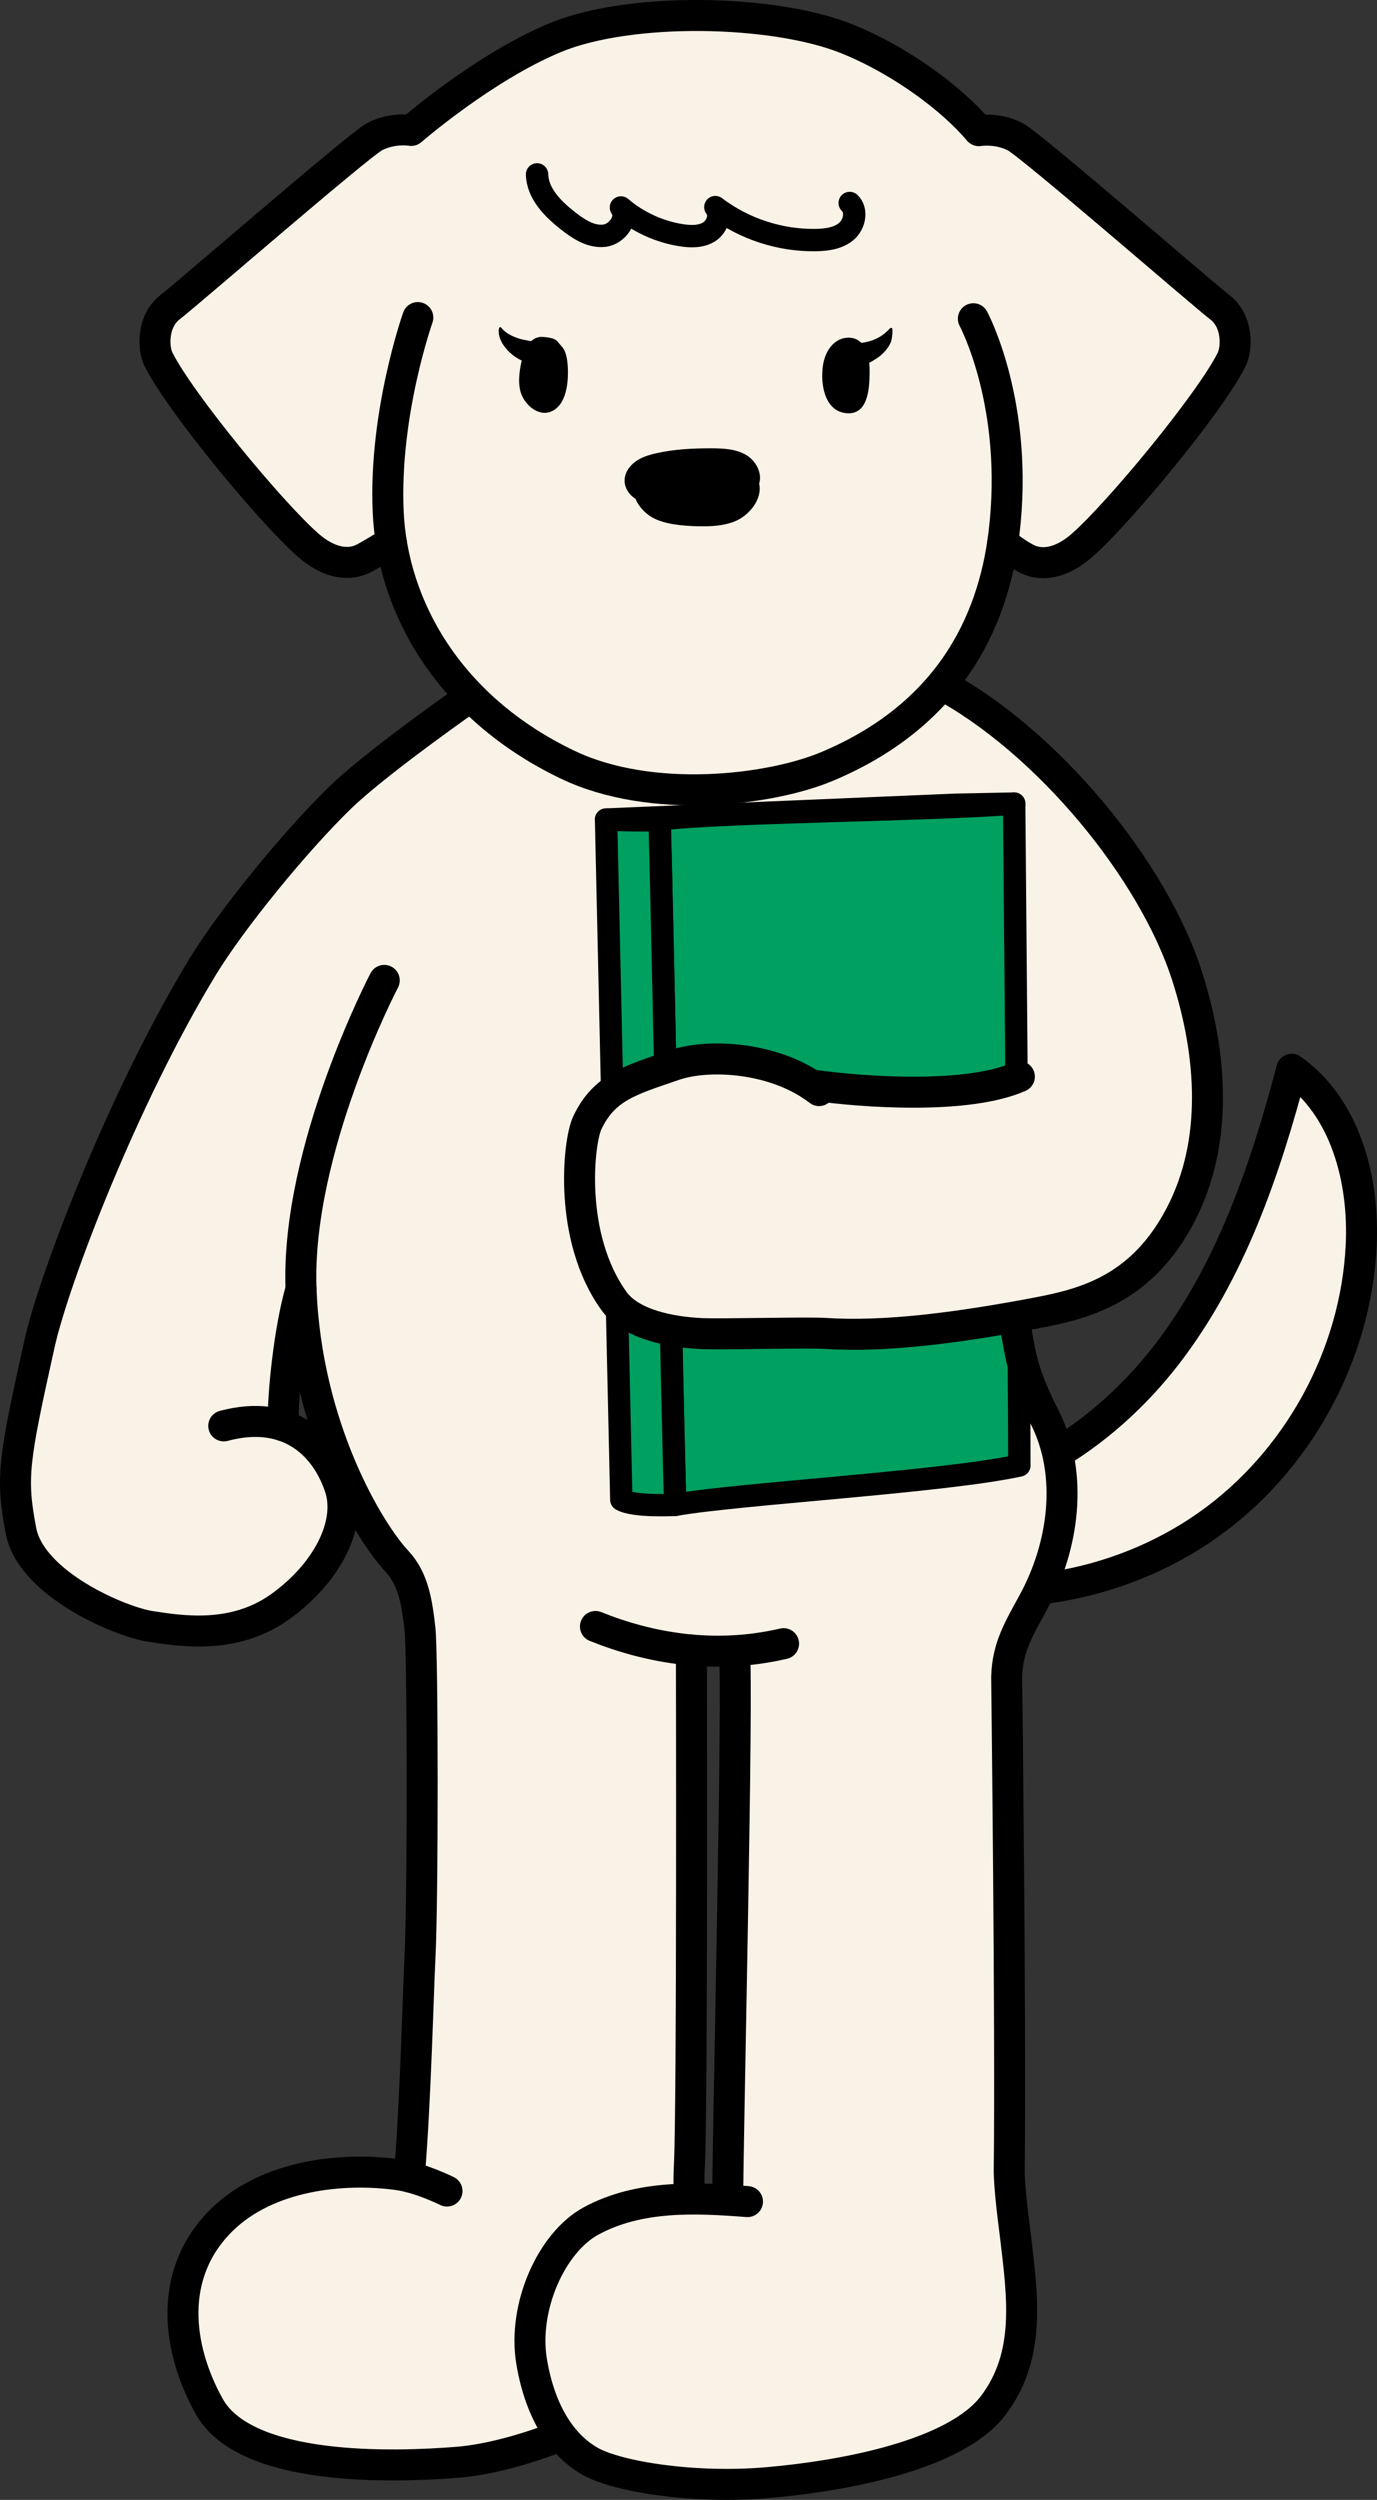 <?xml version="1.0" encoding="UTF-8"?>
<svg xmlns="http://www.w3.org/2000/svg" width="192.107" height="348.544" version="1.1" viewBox="0 0 192.107 348.544">
  <rect x="0" y="0" width="192.107" height="348.544" fill="#333333" stroke="none"/>
  <!-- Generator: Adobe Illustrator 28.7.4, SVG Export Plug-In . SVG Version: 1.2.0 Build 166)  -->
  <g>
    <g id="_レイヤー_1" data-name="レイヤー_1">
      <g>
        <g>
          <path d="M125.549,208.844c14.587.394,28.271-8.401,37.192-19.95,8.921-11.549,13.746-25.705,17.478-39.812,7.487,5.312,10.116,15.379,9.683,24.549-.726,15.361-8.881,30.201-21.458,39.049-12.578,8.848-29.347,11.656-44.003,7.001-3.617-1.149-5.296-2.518-5.296-2.518l2.228-9.299s2.123.926,4.176.981Z" fill="#f9f2e7" stroke="#000" stroke-linecap="round" stroke-linejoin="round" stroke-width="4.322"/>
          <path d="M165.635,136.156c-4.747-14.891-19.564-32.865-34.558-40.854l-65.243,1.694c-5.047,3.526-14.32,10.273-18.38,14.213-6.206,6.023-15.123,16.913-19.187,23.59-11.091,18.228-20.746,43.498-22.76,52.569-3.621,16.301-3.993,18.598-2.589,26.038,1.405,7.44,13.872,12.726,18.088,13.358,4.217.632,11.592,1.871,18.053-2.731s10.104-11.489,8.345-16.723c-1.263-3.758-3.837-7.187-7.902-8.529-.075-4.493.891-13.563,2.494-19.063.739,19.466,9.593,33.945,13.393,37.984,2.304,2.447,2.795,5.845,3.196,9.398.402,3.553.427,37.81-.007,46.029-.216,4.092-.614,20.153-1.484,30.384-.511-.129-1.025-.234-1.522-.304-7.756-1.084-18.217.024-24.613,6.282-7.566,7.404-6.334,17.844-1.772,26.024,5.115,9.171,25.815,8.489,34.669,7.78,4.018-.321,9.333-1.691,14.415-3.725,1.264,1.647,2.702,2.855,4.202,3.674,3.715,2.029,14.227,3.815,24.752,2.885s26.056-3.801,31.334-10.749c5.278-6.949,4.097-15.174,3.125-23.436-.134-1.144-.921-6.829-.889-9.484.239-19.356-.356-68.627-.356-68.627.113-4.172,1.664-6.664,3.74-10.477,4.158-7.64,5.676-17.669,1.548-25.784-1.156-2.273-2.685-5.47-3.384-8.91-.338-1.665-.629-3.364-.878-5.035,1.146-.203,2.304-.417,3.472-.64,6.804-1.296,14.483-3.483,19.764-13.608,5.291-10.145,4.406-22.324.932-33.226ZM101.527,306.76c-1.772-.109-3.578-.181-5.388-.159-.034-1.654-.04-3.22.035-4.641.434-8.207.283-71.909.283-71.909,1.945.172,3.943.222,5.981.108.604,4.106-.948,69.533-.912,76.601Z" fill="#f9f2e7"/>
          <path d="M53.609,136.69s-12.349,23.561-11.611,43.028c.738,19.466,9.592,33.945,13.394,37.983,2.303,2.447,2.795,5.845,3.196,9.398.401,3.553.427,37.81-.007,46.029-.216,4.092-.615,20.153-1.484,30.384" fill="none" stroke="#000" stroke-linecap="round" stroke-linejoin="round" stroke-width="4.322"/>
          <path d="M102.44,230.166c.604,4.106-.948,69.526-.913,76.594" fill="none" stroke="#000" stroke-linecap="round" stroke-linejoin="round" stroke-width="4.322"/>
          <path d="M83.074,226.77c7.407,2.981,16.524,4.662,26.244,2.394" fill="none" stroke="#000" stroke-linecap="round" stroke-linejoin="round" stroke-width="4.322"/>
          <path d="M96.458,230.051s.15,63.702-.283,71.909c-.433,8.206,1.817,21.257-3.244,28.043-5.061,6.786-20.217,12.585-29.071,13.293-8.854.708-29.555,1.39-34.67-7.78-4.563-8.18-5.794-18.621,1.772-26.024,6.395-6.258,16.856-7.366,24.612-6.282,3.099.433,6.788,2.274,6.788,2.274" fill="none" stroke="#000" stroke-linecap="round" stroke-linejoin="round" stroke-width="4.322"/>
          <path d="M141.49,112.039c-10.818.916-41.446,1.134-49.465,2.227-1.579.243-7.472,0-7.472,0l48.67-2.061,8.266-.167Z" fill="#00a061" stroke="#000" stroke-linecap="round" stroke-linejoin="round" stroke-width="3.119"/>
          <path d="M94.194,209.81c8.791-1.563,37.45-3.179,48.019-5.487.032-8.384-.615-78.307-.723-92.283-10.818.916-41.446,1.134-49.465,2.227.364,13.486,1.822,83.956,2.169,95.543Z" fill="#00a061" stroke="#000" stroke-linecap="round" stroke-linejoin="round" stroke-width="3.119"/>
          <path d="M94.194,209.81c-.346-11.588-1.804-82.057-2.169-95.543-1.579.243-7.472,0-7.472,0l2.126,94.83c1.762,1.033,7.515.713,7.515.713Z" fill="#00a061" stroke="#000" stroke-linecap="round" stroke-linejoin="round" stroke-width="3.119"/>
          <path d="M31.216,198.802c9.052-2.423,14.218,2.641,16.19,8.508,1.759,5.233-1.884,12.12-8.345,16.723-6.461,4.602-13.836,3.364-18.052,2.731-4.216-.632-16.684-5.918-18.088-13.358-1.404-7.44-1.032-9.737,2.588-26.038,2.014-9.071,11.669-34.341,22.761-52.569,4.063-6.677,12.98-17.567,19.186-23.59,4.059-3.94,13.333-10.687,18.38-14.213" fill="none" stroke="#000" stroke-linecap="round" stroke-linejoin="round" stroke-width="4.322"/>
          <path d="M41.998,179.718c-1.604,5.5-2.569,14.57-2.495,19.063" fill="none" stroke="#000" stroke-linecap="round" stroke-linejoin="round" stroke-width="4.322"/>
          <path d="M105.631,306.76l1.597,39.37c-10.525.93-21.037-.856-24.752-2.885-3.715-2.029-7.052-6.448-8.309-13.997-1.257-7.55,2.731-16.57,8.286-19.589,6.747-3.667,14.708-3.253,21.828-2.704" fill="#f9f2e7"/>
          <path d="M104.281,306.955c-7.12-.549-15.081-.963-21.828,2.704-5.555,3.019-9.543,12.04-8.286,19.589,1.257,7.55,4.594,11.969,8.309,13.997,3.715,2.029,14.227,3.815,24.752,2.885,10.525-.93,26.056-3.801,31.335-10.749,5.279-6.949,4.097-15.174,3.125-23.436-.135-1.144-.922-6.829-.889-9.484.238-19.357-.357-68.627-.357-68.627.112-4.172,1.665-6.664,3.74-10.477,4.158-7.64,5.676-17.669,1.548-25.784-1.156-2.273-2.685-5.47-3.384-8.91-1.543-7.593-2.106-15.876-2.128-19.063" fill="none" stroke="#000" stroke-linecap="round" stroke-linejoin="round" stroke-width="4.322"/>
          <path d="M164.703,169.382c-5.281,10.124-12.96,12.312-19.764,13.608-11.217,2.137-21.467,3.47-29.879,2.916-2.53-.167-14.513.167-17.298.024-4.112-.21-9.713-1.213-12.118-4.556-6.39-8.882-4.959-22.139-3.726-24.786,2.375-5.097,6.241-6.04,12.119-8.078,4.528-1.57,13.067-1.209,19.121,2.751,7.707,1.101,21.935,1.992,29.056-1.153l22.489,19.273Z" fill="#f9f2e7"/>
          <path d="M114.269,152.053c-6.075-4.698-15.42-5.21-20.232-3.542-5.878,2.038-9.744,2.981-12.119,8.078-1.233,2.647-2.664,15.904,3.726,24.786,2.405,3.342,8.006,4.346,12.118,4.556,2.785.142,14.768-.191,17.298-.024,8.412.554,18.661-.779,29.879-2.916,6.804-1.296,14.483-3.484,19.764-13.608,5.292-10.145,4.407-22.324.932-33.226-4.746-14.891-19.563-32.865-34.557-40.854" fill="none" stroke="#000" stroke-linecap="round" stroke-linejoin="round" stroke-width="4.322"/>
          <path d="M142.214,150.109c-7.121,3.146-21.35,2.255-29.056,1.153" fill="none" stroke="#000" stroke-linecap="round" stroke-linejoin="round" stroke-width="4.322"/>
        </g>
        <g>
          <path d="M139.891,75.642c-1.795,12.24-8.238,24.384-24.478,31.209-8.023,3.372-24.569,5.352-36.245-.243-14.901-7.14-22.682-19.2-24.583-31.05,0,0-2.069,1.347-3.77,2.258-1.99,1.066-4.799.85-7.846-1.826-5.188-4.558-17.787-19.789-20.845-25.859-.831-1.649-.858-5.412,1.603-7.305,2.461-1.893,26.3-22.588,28.537-23.771,2.499-1.32,5.109-.872,5.109-.872,0,0,10.182-8.852,20.131-12.952,10.489-4.323,30.458-3.912,40.621.172,7.553,3.035,14.701,8.383,18.437,12.815,0,0,2.61-.448,5.108.872,2.238,1.183,26.076,21.878,28.537,23.771,2.461,1.893,2.434,5.656,1.603,7.305-3.058,6.069-15.656,21.301-20.845,25.859-3.047,2.677-5.856,2.892-7.846,1.826-1.701-.911-3.231-2.21-3.231-2.21Z" fill="#f9f2e7"/>
          <g>
            <path d="M72.568,54.42c-.279-1.238-.112-2.54.137-3.785.166-.832.375-1.673.816-2.379s1.156-1.263,1.946-1.282c.518-.012,1.377.098,1.856.311.459.204.566.519.93.882.726.724.892,1.878.956,2.941.126,2.087-.144,5.378-2.337,6.279-1.851.76-3.883-1.099-4.304-2.966Z"/>
            <path d="M114.816,50.924c.188-1.26.763-2.494,1.735-3.226.972-.732,2.366-.863,3.341-.135,1.246.93,1.442,2.804,1.429,4.436-.02,2.419-.305,5.892-3.263,5.608-3.004-.289-3.639-4.017-3.242-6.684Z"/>
            <path d="M104.193,63.494c-1.455-.903-3.258-.988-4.969-.99-2.576-.004-5.169.124-7.681.693-1.039.235-2.083.556-2.938,1.191-.854.635-1.497,1.636-1.466,2.7.029.979.634,1.89,1.459,2.418.016.011.034.016.05.026.454,1.07,1.309,2.009,2.326,2.599,1.698.985,4.369,1.191,6.33,1.241,1.703.043,3.444-.022,5.041-.614,2.214-.822,4.061-3.242,3.561-5.329.458-1.42-.403-3.118-1.715-3.932Z"/>
            <path d="M74.928,24.314c.066,2.694,2.217,4.837,4.34,6.496,1.46,1.141,3.166,2.257,5.009,2.061,1.843-.196,3.441-2.447,2.35-3.945,2.386,2.035,5.344,3.392,8.442,3.873,1.318.205,2.758.23,3.883-.487,1.125-.717,1.697-2.408.846-3.436,4.004,3.043,9.048,4.689,14.076,4.594,1.494-.028,3.083-.247,4.218-1.218,1.135-.972,1.53-2.917.451-3.951" fill="none" stroke="#000" stroke-linecap="round" stroke-linejoin="round" stroke-width="3.119"/>
            <path d="M120.609,50.892c1.454-.658,2.828-1.48,3.613-3.04.202-.402.34-1.499.27-1.961-.006-.041-.015-.083-.036-.117-.09-.143-.28-.023-.389.097-1.24,1.356-2.776,1.876-4.448,1.984l.99,3.037Z"/>
            <path d="M73.721,50.608c-1.26-.335-2.422-1.115-3.265-2.192-.555-.709-.986-1.62-.858-2.535.018-.125.078-.277.194-.273.072.003.128.069.176.128.607.745,1.485,1.141,2.351,1.441.724.251,2.29.461,2.29.461l-.889,2.969Z"/>
            <path d="M58.291,44.277s-4.739,13.347-4.135,27.059c.578,13.125,8.336,27.28,25.014,35.272,11.676,5.595,28.222,3.615,36.245.243,16.784-7.054,23.106-19.791,24.645-32.442,2.189-18.001-4.263-29.97-4.263-29.97" fill="none" stroke="#000" stroke-linecap="round" stroke-linejoin="round" stroke-width="4.322"/>
            <path d="M54.585,75.558s-2.068,1.347-3.769,2.258c-1.99,1.066-4.799.85-7.846-1.826-5.188-4.558-17.787-19.789-20.845-25.859-.831-1.649-.858-5.412,1.603-7.305,2.461-1.893,26.3-22.588,28.537-23.771,2.499-1.32,5.109-.872,5.109-.872,0,0,10.182-8.852,20.131-12.952,10.489-4.323,30.458-3.912,40.621.172,7.553,3.035,14.701,8.383,18.437,12.815,0,0,2.61-.448,5.108.872,2.238,1.183,26.076,21.878,28.537,23.771,2.461,1.893,2.434,5.656,1.603,7.305-3.058,6.069-15.656,21.301-20.845,25.859-3.047,2.677-5.856,2.892-7.846,1.826-1.701-.911-3.232-2.21-3.232-2.21" fill="none" stroke="#000" stroke-linecap="round" stroke-linejoin="round" stroke-width="4.322"/>
          </g>
        </g>
      </g>
    </g>
  </g>
</svg>